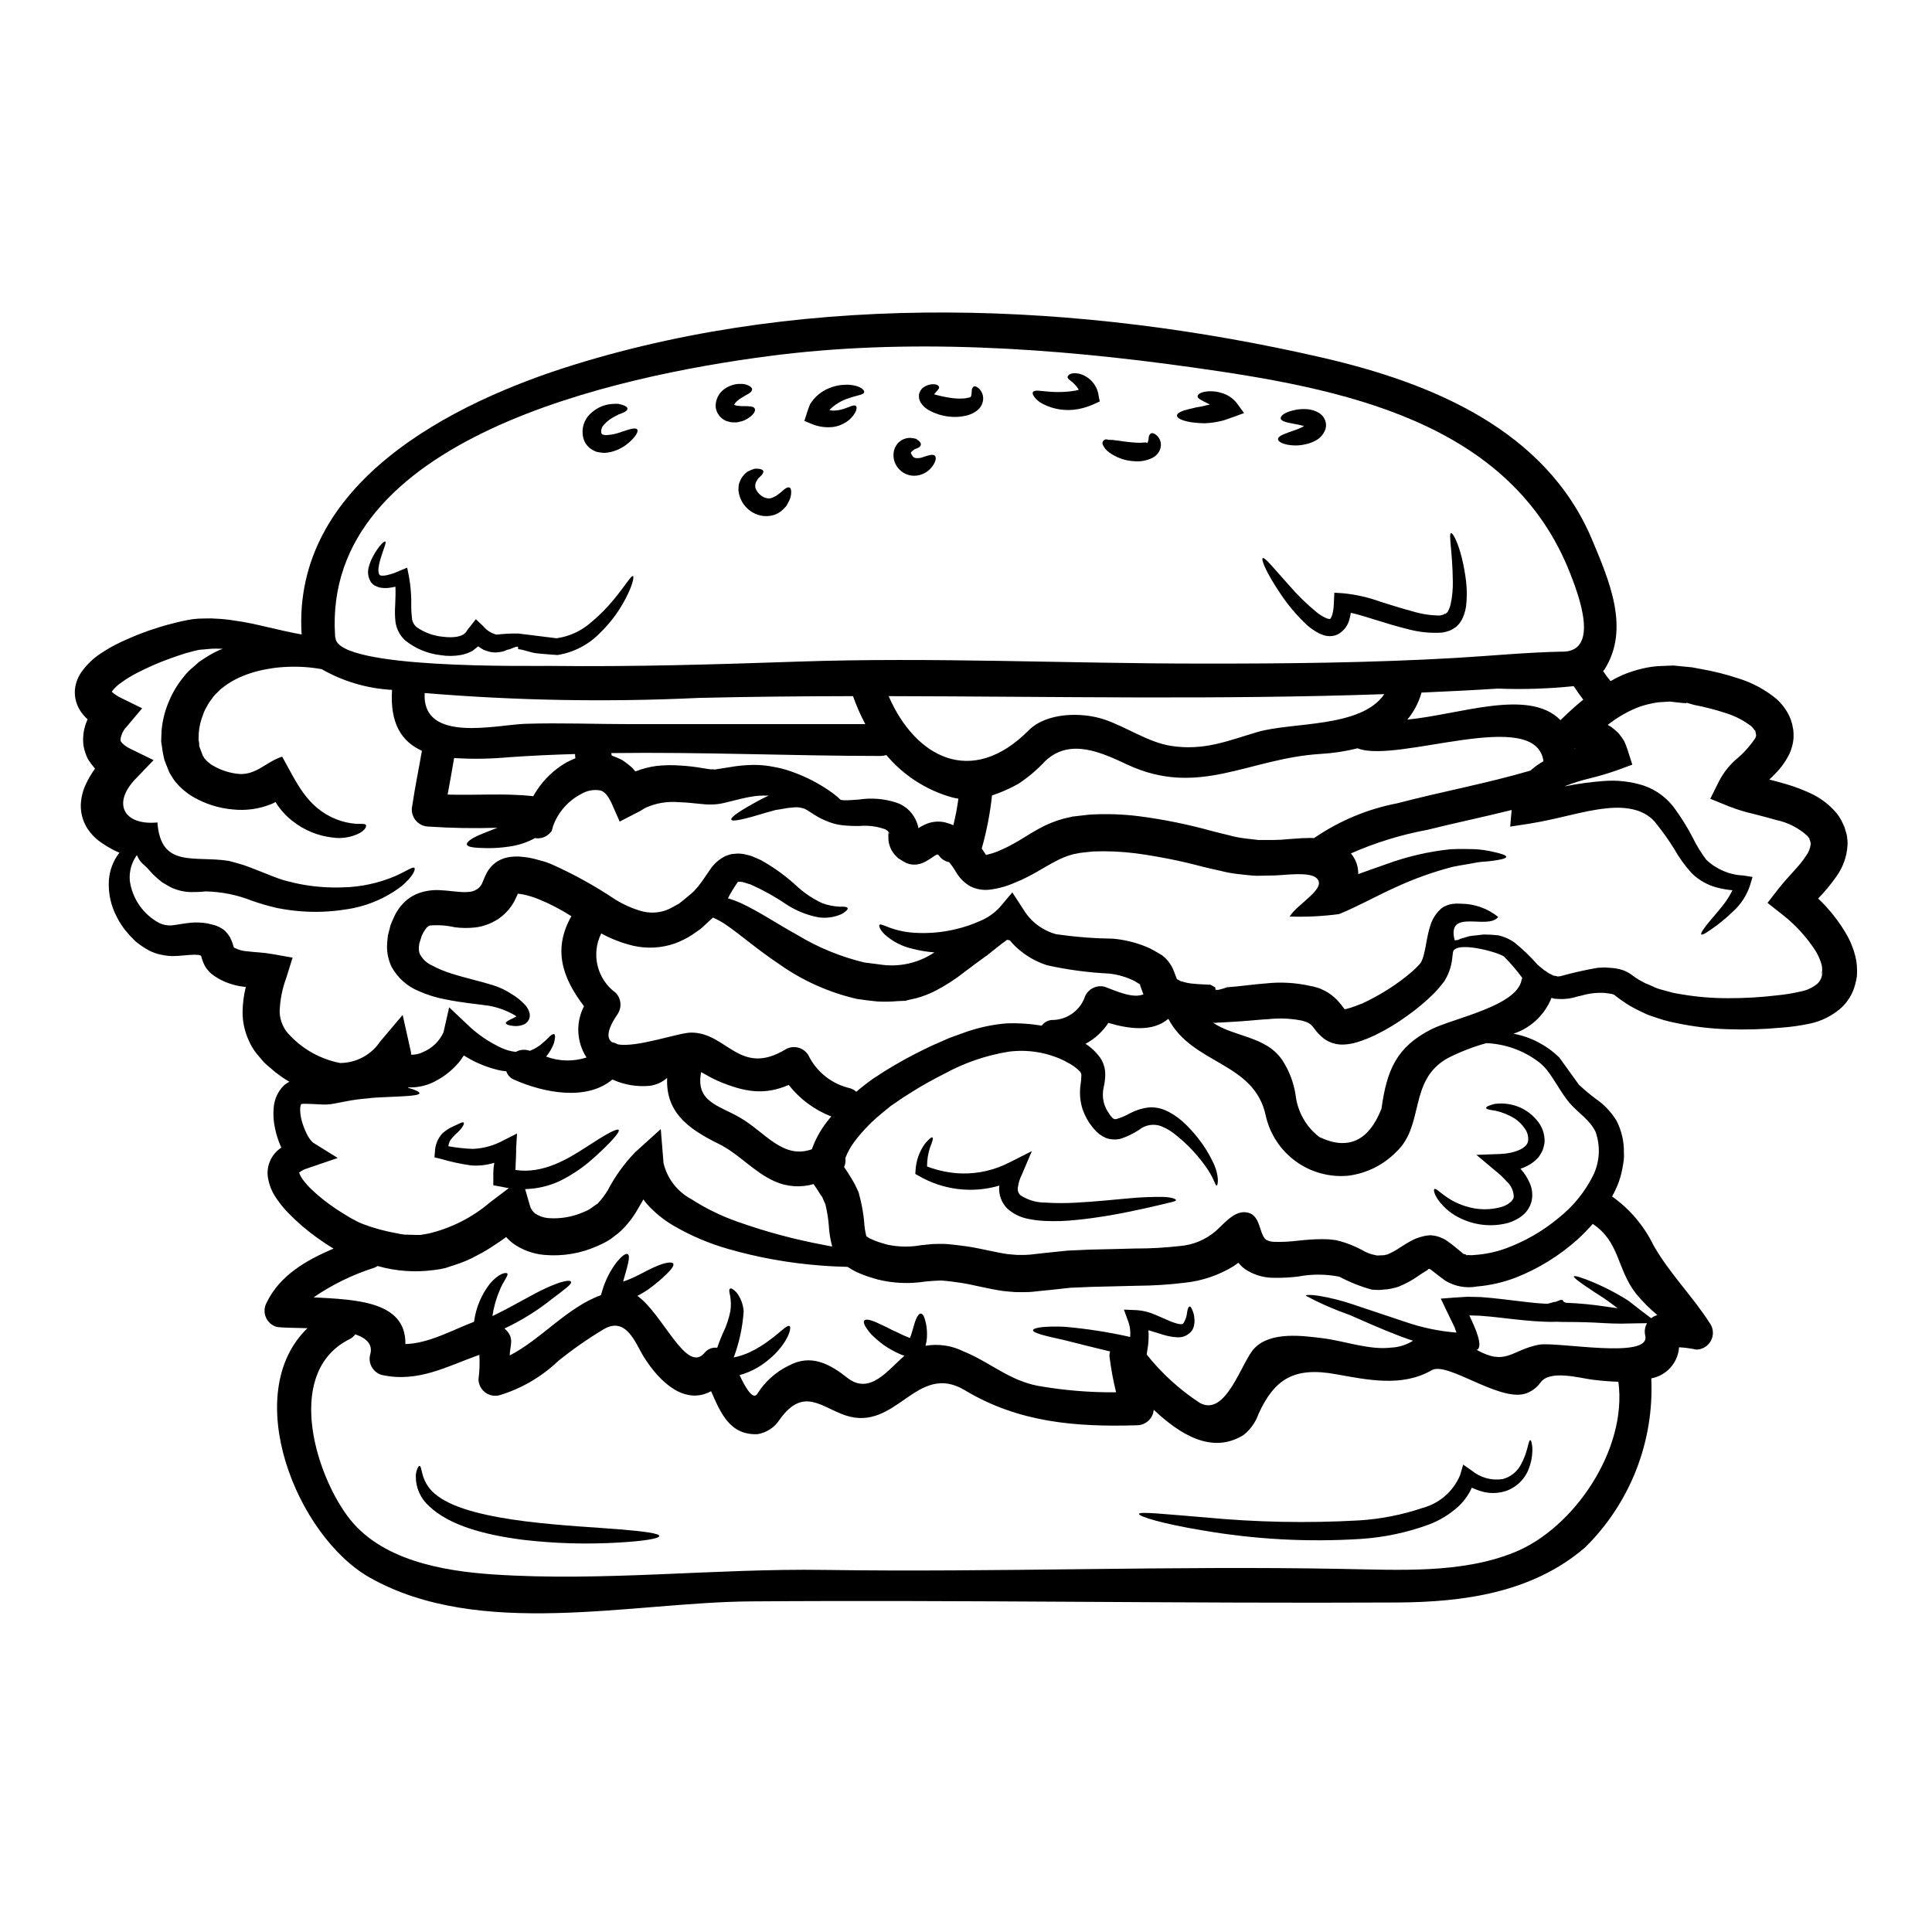 <?xml version="1.0" encoding="UTF-8"?>
<!-- Uploaded to: SVG Repo, www.svgrepo.com, Generator: SVG Repo Mixer Tools -->
<svg fill="#000000" width="800px" height="800px" version="1.1" viewBox="144 144 512 512" xmlns="http://www.w3.org/2000/svg">
 <g>
  <path d="m392.55 370.38h-0.086l-0.027 0.027c0.039 0.004 0.082-0.004 0.113-0.027zm44.977 68.125c0.023 0.027 0.047 0.055 0.059 0.086l0.176 0.266c0.203 0.324 0.5 0.789 0.672 1h0.004c0.141 0.109 0.262 0.242 0.355 0.395 0.133 0.062 0.25 0.152 0.348 0.262 0.203 0 0.297 0.176 0.762 0.031h0.004c1.266-0.379 2.488-0.902 3.637-1.555 1.555-0.812 3.246-1.332 4.992-1.527 1.734-0.09 3.461 0.293 4.992 1.105 0.059 0 0.086 0.027 0.145 0.059h0.004c1.695 0.898 3.246 2.043 4.602 3.402 1.152 1.133 2.231 2.34 3.231 3.609 1.555 1.969 2.883 4.106 3.957 6.367 1.789 3.723 1.297 6.25 0.941 6.16-0.441-0.027-0.672-1.996-2.906-5.047h0.004c-1.348-1.891-2.848-3.664-4.488-5.309-1.035-1.027-2.121-1.996-3.258-2.902-1.148-0.988-2.445-1.785-3.844-2.363l-0.176-0.09c-1.992-0.738-4.223-0.371-5.871 0.969-1.473 0.957-3.059 1.738-4.723 2.316-1.324 0.359-2.723 0.309-4.019-0.145-0.609-0.285-1.199-0.621-1.758-1-0.5-0.418-0.969-0.871-1.41-1.352-0.395-0.438-0.559-0.699-0.824-1.055l-0.203-0.266-0.086-0.117c-0.059-0.086-0.234-0.324-0.234-0.324l-0.395-0.672v0.004c-0.543-0.934-0.996-1.918-1.352-2.938-0.672-2.164-0.832-4.453-0.469-6.691 0.113-0.746 0.172-1.504 0.18-2.258-0.012-0.371-0.16-0.727-0.414-0.996-1.023-1.035-2.223-1.879-3.543-2.496-0.027-0.031-0.32-0.203-0.32-0.203l0.004-0.004c-4.637-2.312-9.859-3.191-14.996-2.519-5.941 0.961-11.676 2.926-16.957 5.805-2.906 1.469-5.867 3.082-8.684 4.871-1.41 0.879-2.816 1.758-4.285 2.812l-1.113 0.762-0.266 0.176c-0.059 0.059-0.559 0.469-0.559 0.469l-2.023 1.645v0.008c-2.586 2.133-4.914 4.559-6.941 7.231-1.027 1.352-1.855 2.844-2.461 4.43 0.133 0.801 0.02 1.625-0.324 2.363 0.617 0.883 1.203 1.762 1.969 3.055l0.852 1.465 0.559 1.18 0.266 0.59 0.145 0.262 0.172 0.59 0.031 0.086 0.027 0.176 0.355 1.379c0.434 1.863 0.75 3.758 0.938 5.664 0.059 1.273 0.246 2.543 0.555 3.781 0.09 0.117-0.059 0.059 0.203 0.234h0.004c0.379 0.281 0.793 0.508 1.23 0.676 0.621 0.297 1.258 0.551 1.91 0.762l1.289 0.395 0.395 0.117 0.207 0.059 0.469 0.117v0.004c2.922 0.609 5.93 0.648 8.863 0.117l2.875-0.297c1.086-0.027 2.523-0.086 3.523-0.027 1.758 0.117 3.84 0.395 5.777 0.645 3.938 0.613 7.602 1.613 10.797 2.055l2.363 0.203h2.168l-0.004 0.004c0.906-0.027 1.809-0.105 2.703-0.238l2.668-0.297 5.984-0.613 5.902-0.266c4.078-0.086 8.125-0.176 12.176-0.297v0.008c3.832 0 7.664-0.211 11.473-0.645 3.547-0.258 6.918-1.648 9.621-3.961 1.969-1.699 4.695-5.223 7.777-5.016 4.367 0.293 3.519 5.719 5.633 7.332 0.805 0.406 1.707 0.59 2.609 0.527 1.605 0.039 3.211-0.031 4.809-0.211 1.785-0.176 3.609-0.395 5.633-0.469 0.91-0.059 2.363-0.031 3.375 0l1.352 0.145 0.703 0.086 0.441 0.117 0.852 0.203-0.004 0.004c1.996 0.578 3.926 1.371 5.75 2.359 1.027 0.625 2.16 1.055 3.348 1.266 0.176 0.066 0.363 0.105 0.555 0.113l1.289-0.055 0.617-0.031c0.059-0.027 0.117-0.047 0.18-0.059 0.172-0.059 0.32-0.059 0.555-0.113 1.223-0.52 2.394-1.16 3.488-1.91 0.789-0.469 1.41-0.941 2.406-1.469 0.523-0.32 1.074-0.594 1.645-0.824 0.703-0.285 1.43-0.512 2.168-0.672l0.617-0.117 0.297-0.027 0.145-0.031c-0.059 0 0.762-0.059 0.789-0.059l0.176 0.031c0.992 0.066 1.957 0.324 2.848 0.762 0.613 0.262 1.184 0.605 1.699 1.027 0.469 0.32 0.91 0.641 1.23 0.91l1.82 1.496 0.645 0.496c0.059 0-0.086 0.031 0.031 0.148l0.586 0.176 0.293 0.086 0.09 0.176 0.395-0.059v0.004c0.637 0.062 1.277 0.051 1.91-0.031 2.723-0.191 5.406-0.754 7.977-1.672 5.141-1.863 9.914-4.602 14.117-8.098 3.863-3.051 7.008-6.918 9.207-11.324 1.75-3.613 1.969-7.781 0.617-11.559-1.523-3.148-4.633-5.019-6.863-7.602-2.285-2.695-3.812-5.957-6.016-8.742-0.668-0.836-1.434-1.586-2.289-2.227-3.988-2.992-8.793-4.699-13.773-4.902-3.527 0.98-6.945 2.309-10.211 3.961-10.594 5.926-6.016 17.84-13.734 24.938-3.426 3.461-7.922 5.664-12.762 6.246-4.934 0.43-9.855-0.945-13.852-3.871-3.996-2.922-6.801-7.199-7.887-12.031-3.023-14.344-19.426-13.465-25.82-25.699-4.109 3.543-10.387 2.727-15.902 1.086l0.004 0.004c-1.52 2.324-3.602 4.231-6.047 5.543 1.508 0.969 2.82 2.215 3.871 3.668 0.887 1.305 1.359 2.852 1.352 4.43-0.008 1.125-0.141 2.246-0.395 3.344-0.32 1.34-0.32 2.738 0 4.082 0.18 0.648 0.426 1.277 0.738 1.875zm198.38-40.016c0.16 0.93 0.238 1.871 0.238 2.812l-0.027 0.941v0.113l-0.031 0.531-0.027 0.059-0.059 0.324-0.117 0.645h-0.004c-0.18 0.883-0.434 1.746-0.762 2.582-0.707 1.734-1.781 3.297-3.148 4.574-2.402 2.137-5.328 3.594-8.48 4.227-2.504 0.527-5.043 0.879-7.594 1.055-4.703 0.438-9.426 0.57-14.145 0.395-4.516-0.145-9.012-0.684-13.438-1.613-1.086-0.234-2.141-0.441-3.258-0.762-1.117-0.324-2.227-0.73-3.34-1.082l-0.004-0.004c-0.988-0.332-1.949-0.746-2.875-1.23l-1.32-0.645-0.73-0.395-0.762-0.414h-0.004c-1.488-0.906-2.918-1.906-4.281-2.992-0.211-0.105-0.441-0.172-0.676-0.203-0.379-0.082-0.758-0.141-1.141-0.176l-0.672-0.094-0.324-0.027h-1.199c-1.5 0.035-2.988 0.262-4.43 0.68-0.852 0.203-1.699 0.395-2.551 0.645-1.035 0.227-2.09 0.336-3.148 0.324l-1.672-0.09c-0.266-0.086-0.531-0.172-0.762-0.23l-0.004-0.004c-1.781 4.504-5.465 7.984-10.066 9.504 0.043-0.004 0.086 0.008 0.121 0.027 4.488 0.859 8.629 3.012 11.91 6.191l0.117 0.117 0.203 0.266c1.555 2.141 3.199 4.461 4.961 6.894 1.43 1.352 2.938 2.613 4.519 3.785 2.199 1.516 4.059 3.473 5.453 5.75 1.355 2.629 2.035 5.555 1.969 8.508 0.047 0.648 0.039 1.293-0.031 1.938-0.113 0.789-0.23 1.574-0.395 2.363-0.277 1.508-0.711 2.981-1.293 4.398-0.406 0.996-0.879 1.965-1.406 2.902 4.688 3.324 8.461 7.773 10.973 12.941 4.367 7.656 10.473 13.582 15.164 21.008h0.004c0.77 1.367 0.766 3.039-0.02 4.398-0.781 1.363-2.227 2.207-3.797 2.227-1.508-0.32-3.039-0.523-4.578-0.613-0.285 4.106-3.316 7.496-7.363 8.242 0.785 16.762-5.602 33.066-17.57 44.832-13.91 11.941-31.98 14.465-49.758 14.562-57.098 0.297-114.25-0.703-171.34-0.293-31.539 0.23-71.852 10.121-100.93-6.297-19.48-11.02-34.5-48.758-16.531-66.102-3.578-0.117-6.719-0.086-8.156-0.352v0.004c-1.305-0.379-2.367-1.332-2.883-2.59-0.516-1.258-0.426-2.684 0.242-3.867 3.492-7.219 10.473-11.207 17.711-14.289v0.004c-0.074-0.059-0.152-0.109-0.234-0.152-1.465-0.879-2.848-1.816-4.195-2.781-2.68-1.918-5.18-4.07-7.481-6.43-1.215-1.234-2.312-2.582-3.281-4.016-1.219-1.77-1.992-3.801-2.262-5.93-0.246-2.789 0.973-5.508 3.223-7.18 0.121-0.098 0.254-0.188 0.391-0.262-0.059-0.145-0.117-0.266-0.176-0.414-0.691-1.57-1.203-3.211-1.527-4.894-0.375-1.715-0.48-3.477-0.32-5.227 0.137-1.996 0.906-3.898 2.203-5.426l0.086-0.09c0.523-0.59 1.164-1.07 1.879-1.406-0.73-0.469-1.527-0.91-2.199-1.41l-1.055-0.789-0.27-0.172-0.117-0.086-0.293-0.266-0.469-0.395-1.789-1.527v0.004c-0.453-0.398-0.867-0.84-1.234-1.32l-1.32-1.574h0.004c-0.828-1.039-1.508-2.184-2.027-3.402-1.066-2.312-1.625-4.82-1.641-7.363 0.008-2.305 0.293-4.598 0.848-6.836-0.203-0.031-0.395-0.031-0.559-0.059-2.684-0.305-5.262-1.219-7.539-2.672l0.73 0.395h0.004c-1.207-0.598-2.254-1.473-3.051-2.555-0.316-0.449-0.578-0.93-0.789-1.438-0.168-0.391-0.312-0.793-0.434-1.203l-0.203-0.73-0.59-0.203c-0.438-0.117-0.469 0.027-0.699-0.031l-0.004-0.004c-0.254-0.047-0.512-0.055-0.766-0.027-1.352 0-3.465 0.355-5.723 0.355-1.227-0.059-2.445-0.246-3.637-0.562-1.152-0.312-2.246-0.797-3.254-1.434-0.973-0.582-1.895-1.238-2.758-1.969-0.586-0.645-1.117-1.055-1.82-1.906h0.004c-0.66-0.711-1.262-1.477-1.789-2.289-0.52-0.734-0.969-1.508-1.352-2.32-1.527-2.926-2.238-6.207-2.055-9.504 0.164-2.703 1.141-5.289 2.797-7.43-0.441-0.176-0.852-0.352-1.527-0.672l-0.82-0.469-0.852-0.473-1.18-0.762h0.004c-1.637-1.031-3.039-2.402-4.106-4.016-1.203-1.891-1.812-4.098-1.75-6.34 0.078-1.926 0.559-3.816 1.402-5.547 0.668-1.395 1.461-2.731 2.363-3.988-0.684-0.797-1.309-1.641-1.879-2.519-0.555-1.137-0.953-2.34-1.18-3.582-0.281-2.301 0.062-4.629 0.996-6.746 0.055-0.059 0.098-0.129 0.117-0.207-0.668-0.609-1.27-1.289-1.789-2.027-1.129-1.633-1.695-3.59-1.609-5.574 0.121-1.77 0.719-3.473 1.734-4.926 1.398-1.977 3.16-3.668 5.191-4.988 1.656-1.102 3.394-2.086 5.195-2.934 3.269-1.555 6.648-2.871 10.109-3.941 1.641-0.5 3.316-0.969 4.961-1.352 0.852-0.203 1.672-0.395 2.551-0.555h-0.004c0.977-0.203 1.969-0.336 2.965-0.395 1.574 0 2.938-0.148 4.664 0 1.621 0.066 3.238 0.23 4.84 0.496 3.023 0.395 5.75 1.027 8.266 1.613 3.543 0.824 6.75 1.574 9.625 2.082-2.465-39.867 39.359-61.348 72.352-71.523 63.344-19.602 134.08-16.578 198.09-1.852 28.93 6.66 59.297 19.07 71.559 48.289 4.461 10.684 10.156 23.535 3.258 34.387v0.004c-0.102 0.141-0.223 0.273-0.355 0.391 0.617 0.938 1.289 1.82 1.969 2.668v0.004c1.043-0.613 2.121-1.16 3.231-1.645 1.633-0.684 3.32-1.234 5.043-1.645 1.805-0.449 3.656-0.695 5.516-0.734l2.875-0.117 2.363 0.23 2.637 0.266 2.363 0.441-0.004-0.004c3.32 0.586 6.598 1.41 9.801 2.465 3.695 1.133 7.133 2.977 10.121 5.43 0.898 0.797 1.691 1.703 2.363 2.699 0.844 1.195 1.457 2.539 1.816 3.957l0.234 1.18 0.027 0.09 0.059 0.441v0.086l0.031 0.266 0.027 0.527v1.117l0.004 0.004c-0.109 1.383-0.449 2.742-1 4.016-0.945 1.996-2.223 3.809-3.781 5.371-0.559 0.613-1.113 1.145-1.645 1.641 1.496 0.395 3.055 0.789 4.637 1.262 2.231 0.664 4.41 1.496 6.512 2.492 2.481 1.176 4.691 2.856 6.484 4.934 0.535 0.617 1 1.297 1.383 2.023 0.227 0.41 0.43 0.832 0.613 1.262l0.297 0.641c0.059 0.176 0.086 0.27 0.117 0.395l0.203 0.73 0.113 0.352 0.059 0.203 0.031 0.09 0.113 0.555v0.059l0.031 0.059 0.004 0.004c0.121 0.824 0.164 1.664 0.117 2.496-0.195 2.879-1.18 5.652-2.848 8.008-1.477 2.117-3.125 4.109-4.926 5.957 2.996 2.844 5.562 6.102 7.625 9.684 0.754 1.355 1.375 2.781 1.848 4.262 0.254 0.797 0.457 1.609 0.613 2.43zm-8.918 3.375 0.031-0.117-0.09-0.059c-0.086 0.789-0.117 0.395-0.145 0.395v-0.121l0.117-0.941c-0.031-0.586-0.031-0.469-0.059-0.883v0.004c-0.086-0.418-0.191-0.828-0.324-1.23-0.324-0.914-0.727-1.797-1.203-2.641-2.445-3.867-5.555-7.277-9.184-10.062l-3.723-2.938 2.844-3.664c2.91-3.695 5.695-6.133 7.367-8.805 0.676-0.898 1.102-1.961 1.23-3.078 0.012-0.105 0.012-0.215 0-0.32l-0.09-0.324-0.23-0.703h-0.004c-0.02-0.121-0.051-0.238-0.09-0.352-0.145-0.031-0.176-0.059-0.176-0.09-0.098-0.172-0.215-0.328-0.352-0.469-2.324-2.102-5.172-3.539-8.242-4.164-1.852-0.559-3.785-1.027-5.84-1.574-2.281-0.516-4.516-1.199-6.691-2.051l-4.898-1.996 2.316-4.637c1.094-2.121 2.559-4.031 4.328-5.633 2.059-1.664 3.848-3.637 5.312-5.84 0.07-0.172 0.129-0.348 0.176-0.527 0.016-0.059 0.027-0.117 0.027-0.176-0.027-0.031-0.027-0.059-0.027-0.117l-0.176-0.969c-0.059-0.297-0.086-0.234-0.117-0.203s-0.172-0.176-0.172-0.176l-0.004-0.004c-0.23-0.336-0.496-0.652-0.789-0.938-2.008-1.539-4.273-2.707-6.688-3.461-2.777-0.914-5.609-1.648-8.48-2.199l-1.969-0.559c-0.027 0.059-0.172 0.117-0.172 0.117l-0.297-0.031-0.586-0.027-1.145-0.117-2.285-0.266-1.703 0.117h-0.004c-1.195 0.031-2.383 0.199-3.543 0.5-1.223 0.25-2.418 0.613-3.574 1.082-2.731 1.141-5.289 2.652-7.602 4.492 0.297 0.176 0.617 0.352 0.914 0.527 0.668 0.496 1.301 1.035 1.902 1.613 0.57 0.684 1.09 1.41 1.555 2.168 0.355 0.797 0.672 1.609 0.941 2.438l1.199 3.785-3.902 1.438h0.004c-2.465 0.871-4.969 1.617-7.512 2.231-2.141 0.512-4.246 1.172-6.297 1.969-0.086 0.023-0.164 0.062-0.23 0.117 3.371-0.68 6.781-1.148 10.207-1.406 3.637-0.312 7.297 0.098 10.77 1.203 3.465 1.191 6.453 3.477 8.508 6.512 1.656 2.309 3.144 4.731 4.457 7.25 1 2.066 2.199 4.031 3.578 5.863 2.664 2.547 6.16 4.039 9.84 4.195l2.438 0.395-0.617 2.082c-0.867 2.727-2.445 5.172-4.574 7.086-1.367 1.316-2.812 2.551-4.328 3.695-2.465 1.789-3.781 2.641-4.078 2.363-0.234-0.234 0.645-1.645 2.609-3.938 0.969-1.145 2.199-2.523 3.465-4.195 0.848-1.117 1.582-2.316 2.199-3.578-1.289-0.113-2.562-0.332-3.816-0.645-2.621-0.633-5.027-1.961-6.953-3.848-1.812-1.992-3.391-4.184-4.711-6.531-1.391-2.227-2.906-4.371-4.547-6.422-2.699-3.758-7.629-4.934-13.613-4.227-6.047 0.617-12.469 2.816-20.301 4.051l-4.961 0.762 0.395-4.406c-7.422 1.852-14.906 3.406-22.324 5.254l-0.004 0.004c-6.977 1.289-13.781 3.387-20.273 6.25 0.461 0.559 0.855 1.168 1.18 1.816 0.527 1.152 0.789 2.402 0.766 3.664 2.555-0.906 5.047-1.82 7.449-2.641 5.449-2.004 11.129-3.324 16.902-3.934 2.438-0.148 4.606-0.059 6.453-0.031 1.582 0.086 3.148 0.301 4.695 0.645 2.496 0.531 3.785 1 3.727 1.41s-1.41 0.762-3.84 1.055c-1.203 0.207-2.731 0.148-4.434 0.5-1.699 0.352-3.695 0.617-5.867 1.059h-0.004c-5.227 1.355-10.324 3.18-15.223 5.453-4.988 2.227-9.945 5.074-14.957 7.086-4.336 0.578-8.711 0.797-13.082 0.645 2.141-3.492 10.297-7.629 6.984-10.301-2.055-1.609-8.422-0.641-11-0.586l-4.723 0.09c-1.645-0.059-3.379-0.297-5.051-0.473h-0.004c-1.574-0.18-3.133-0.473-4.664-0.875-1.523-0.355-2.785-0.586-4.578-1.055-5.824-1.551-11.738-2.734-17.711-3.543-3.746-0.477-7.523-0.645-11.297-0.5l-3.051 0.324-0.758 0.109c-0.086 0.031-0.395 0.09-0.395 0.09l-1.18 0.23h-0.004c-1.559 0.418-3.066 1.02-4.484 1.793-1.574 0.789-3.148 1.758-5.047 2.848-0.969 0.555-1.82 0.996-2.672 1.438v-0.004c-0.973 0.508-1.969 0.957-2.992 1.352-2.148 0.984-4.434 1.637-6.777 1.934-1.836 0.234-3.695-0.094-5.34-0.938-1.438-0.855-2.644-2.043-3.519-3.461-0.574-1.012-1.234-1.973-1.969-2.875-1.148-0.215-2.156-0.895-2.785-1.879l-0.395-0.172v-0.004c-0.438 0.199-0.852 0.445-1.234 0.734-0.355 0.234-0.703 0.5-1.262 0.824v-0.004c-0.316 0.207-0.648 0.383-0.996 0.527-0.223 0.125-0.461 0.223-0.703 0.293l-0.441 0.148c-0.117 0.027-0.234 0.055-0.586 0.113v0.004c-0.605 0.094-1.219 0.086-1.82-0.031l-0.324-0.059-0.789-0.266-0.117-0.059-0.23-0.113-0.469-0.27-0.91-0.555-0.441-0.266-0.527-0.531 0.004 0.004c-1.352-1.305-2.106-3.106-2.086-4.984-0.016-0.234-0.016-0.473 0-0.707l0.031-0.496c0-0.059-0.031-0.117 0-0.148v-0.086s0.027 0.027 0.027 0.117c0.031 0.121 0.102 0.223 0.203 0.293 0.035 0.031 0.074 0.051 0.121 0.059l-0.176-0.23-0.172-0.234-0.145-0.234-0.004-0.008c-0.215-0.191-0.453-0.359-0.707-0.492-2.188-0.789-4.519-1.09-6.836-0.883-1.48 0.023-2.961-0.035-4.434-0.18-0.82-0.086-1.637-0.242-2.43-0.465-0.73-0.223-1.445-0.484-2.144-0.789-2.727-1.086-4.867-3.023-5.863-3.227h-0.004c-0.684-0.215-1.398-0.316-2.113-0.297-1.027 0.117-2.023 0.148-2.812 0.324-0.793 0.172-1.645 0.266-2.41 0.395-0.789 0.203-1.523 0.441-2.227 0.617-5.84 1.785-9.301 2.609-9.535 1.938s2.582-2.555 8.129-5.512l1.789-0.852c-1.059-0.027-2.113 0-3.023 0.059-1.461 0.176-2.906 0.441-4.332 0.789-1.555 0.395-3.148 0.762-4.84 1.18-1.188 0.258-2.398 0.363-3.609 0.32-0.512 0.023-1.02-0.004-1.523-0.086l-1.324-0.117c-1.785-0.203-3.434-0.352-5.117-0.395-2.957-0.281-5.934 0.191-8.656 1.379-0.641 0.266-1.18 0.73-1.785 1.027l-5.281 2.727-2.141-4.84c-0.969-2.113-1.969-3.199-3.082-3.434l-0.004 0.004c-1.703-0.281-3.449 0.051-4.93 0.934-3.469 1.785-6.141 4.809-7.484 8.473l-0.395 1.41-0.672 0.703c-0.648 0.621-1.473 1.02-2.363 1.145-0.328 0.055-0.668 0.062-1 0.027l-0.352-0.059h0.004c-2.133 1.168-4.461 1.934-6.871 2.258-1.977 0.305-3.981 0.441-5.981 0.414-3.148-0.059-5.047-0.234-5.223-0.941-0.176-0.703 1.352-1.82 4.461-3.019 1.055-0.441 2.316-0.914 3.637-1.441l-0.004 0.004c-6.121 0.199-12.254 0.094-18.363-0.324-1.352-0.051-2.606-0.707-3.418-1.781-0.816-1.078-1.105-2.465-0.785-3.777 0.703-4.867 1.73-9.684 2.551-14.523-5.336-2.406-8.504-7.188-7.918-16.137h-0.004c-6.555-0.348-12.934-2.227-18.633-5.488-2.996-0.543-6.047-0.75-9.094-0.613-2.875 0.105-5.731 0.539-8.508 1.293-1.48 0.41-2.93 0.938-4.328 1.574-0.684 0.316-1.352 0.668-1.996 1.059-0.68 0.379-1.328 0.809-1.938 1.289l-1.027 0.789-0.762 0.789v-0.004c-0.574 0.508-1.078 1.09-1.496 1.73-0.5 0.617-0.934 1.285-1.293 1.996-0.43 0.699-0.773 1.449-1.027 2.231-0.613 1.527-0.988 3.137-1.113 4.777l-0.031 1.203-0.027 0.586 0.086 0.441c0.062 0.281 0.09 0.566 0.09 0.852-0.02 0.156-0.008 0.316 0.027 0.469l0.297 0.789 0.672 1.789 0.117 0.113 0.117 0.203 0.004 0.004c0.066 0.172 0.176 0.324 0.32 0.438 0.27 0.352 0.578 0.664 0.922 0.938 0.371 0.34 0.789 0.625 1.234 0.855 1.902 1.109 4.008 1.824 6.188 2.109 5.019 0.734 7.746-3.148 12.086-4.519 3.812 6.75 6.453 13.438 14.348 16.605h0.004c1.695 0.672 3.488 1.074 5.309 1.207 1.41 0.027 2.41-0.086 2.555 0.352s-0.203 1.203-1.645 2.086v-0.004c-2.25 1.156-4.805 1.57-7.305 1.184-3.824-0.445-7.453-1.945-10.477-4.332-1.816-1.391-3.359-3.113-4.547-5.078-0.363 0.219-0.746 0.406-1.145 0.562-3.242 1.309-6.758 1.793-10.234 1.406-3.543-0.312-6.984-1.371-10.09-3.109-0.863-0.469-1.68-1.02-2.438-1.645-0.832-0.645-1.598-1.371-2.285-2.168-0.395-0.418-0.742-0.883-1.027-1.383l-0.469-0.73-0.234-0.395-0.117-0.203-0.059-0.086c-0.027-0.031-0.203-0.473-0.203-0.473l-0.852-2.141-0.297-0.789c-0.086-0.324-0.172-0.789-0.266-1.18-0.172-0.789-0.293-1.613-0.395-2.438l-0.191-1.203 0.027-1.055 0.09-2.055c0.246-2.641 0.91-5.227 1.969-7.656 0.973-2.336 2.289-4.508 3.902-6.457 0.762-0.992 1.645-1.887 2.625-2.66l1.379-1.23 1.352-0.91c0.949-0.641 1.938-1.219 2.961-1.73 0.652-0.348 1.332-0.641 2.027-0.883-0.559 0-1.086 0-1.645-0.027-1.262-0.059-2.934 0.203-4.43 0.293-0.176 0.031-1.027 0.176-1.645 0.355-0.617 0.176-1.379 0.352-2.082 0.555-1.438 0.441-2.875 0.941-4.328 1.469v-0.004c-2.996 1.086-5.918 2.367-8.746 3.84-1.383 0.707-2.707 1.523-3.961 2.438-1.008 0.66-1.891 1.496-2.609 2.465 0.754 0.68 1.605 1.246 2.523 1.672l5.547 2.727-4.082 4.84v0.004c-0.941 0.957-1.531 2.207-1.668 3.543-0.059 0.395 0.789 1.438 2.668 2.363l6.113 2.984-4.766 4.961c-6.336 6.57-3.078 12.41 5.781 11.555 0.879 12.324 9.973 8.688 19.039 10.211l1.938 0.531h-0.004c1.227 0.32 2.434 0.715 3.609 1.18 1.086 0.441 2.172 0.855 3.227 1.262 2.172 0.879 3.906 1.574 5.719 2.141 1.852 0.496 3.699 0.941 5.488 1.23v0.004c3.328 0.551 6.699 0.766 10.066 0.645 4.793-0.094 9.527-1.109 13.938-2.988 2.934-1.289 4.723-2.641 5.117-2.144 0.266 0.395-0.355 2.203-3.434 4.812-4.387 3.34-9.57 5.477-15.035 6.199-3.793 0.598-7.641 0.754-11.469 0.469-2.18-0.16-4.344-0.453-6.484-0.879-2.234-0.512-4.438-1.148-6.606-1.906-3.922-1.562-8.094-2.41-12.316-2.496-1.336 0.141-2.68 0.199-4.023 0.18-0.949-0.035-1.895-0.168-2.816-0.395-0.473-0.113-0.91-0.293-1.379-0.438l-0.676-0.266-0.91-0.473-1.699-0.996v0.004c-0.863-0.668-1.688-1.383-2.465-2.141l-1.379-1.527c-0.324-0.293-0.613-0.586-0.938-0.91l0.395 0.297v-0.004c-0.621-0.43-1.168-0.965-1.613-1.574-0.285-0.434-0.531-0.895-0.734-1.375-1.43 1.977-2.094 4.41-1.867 6.84 0.672 4.766 3.582 8.918 7.832 11.18 0.984 0.449 2.062 0.664 3.148 0.617 1.352-0.117 2.906-0.5 5.34-0.734v-0.004c1.43-0.102 2.871-0.031 4.285 0.207l1.41 0.355 0.352 0.086 0.203 0.059 0.086 0.031 0.27 0.086 0.145 0.059h-0.004c0.773 0.309 1.496 0.738 2.141 1.266 0.508 0.527 0.961 1.105 1.352 1.727 0.203 0.441 0.395 0.883 0.586 1.352l0.441 1.383 0.117 0.055v-0.004c1.16 0.586 2.43 0.918 3.727 0.969 1.73 0.234 3.785 0.234 6.394 0.703l5.309 0.941-1.672 5.363c-1.07 2.875-1.664 5.906-1.758 8.973 0.062 2.453 1.109 4.777 2.902 6.457 3.535 3.668 8.113 6.156 13.117 7.129 4.266-0.012 8.246-2.144 10.625-5.691l5.957-7.047 2.172 9.715v0.004c0.062 0.227 0.082 0.465 0.059 0.703 0.023 0.035 0.031 0.078 0.027 0.117 1.066 0.039 2.129-0.195 3.082-0.676 2.441-0.988 4.406-2.883 5.488-5.281l1.496-6.602 4.578 4.328h-0.004c2.734 2.688 5.91 4.879 9.391 6.484 1.168 0.527 2.418 0.863 3.695 1 1.125-0.617 2.457-0.727 3.668-0.297 0.059 0 0.117-0.027 0.176-0.027l1.379-0.645c0.441-0.297 0.824-0.559 1.203-0.789 0.645-0.59 1.258-1.027 1.785-1.574 0.969-1.055 1.645-1.523 1.969-1.352 0.324 0.172 0.293 1-0.086 2.41-0.488 1.277-1.18 2.469-2.055 3.519 3.441 1.289 7.215 1.375 10.707 0.238-2.656-4.078-2.914-9.266-0.672-13.586-5.836-7.629-8.266-15.199-3.344-23.855h-0.004c-2.812-1.809-5.793-3.348-8.895-4.598-1.184-0.465-2.402-0.836-3.641-1.117l-1.18-0.203c-0.156-0.02-0.312-0.031-0.469-0.027-0.117 0.266-0.266 0.586-0.441 0.969v-0.004c-0.953 2.195-2.484 4.094-4.43 5.488l-0.355 0.266c-0.059 0.027-0.469 0.266-0.469 0.266l0.004-0.004c-0.055 0.047-0.113 0.086-0.18 0.117l-0.5 0.266-0.496 0.266v-0.004c-0.227 0.121-0.461 0.23-0.703 0.324-0.645 0.23-1.289 0.469-1.91 0.645-0.539 0.137-1.09 0.242-1.645 0.312-1.863 0.227-3.746 0.215-5.606-0.031-2.121-0.488-4.309-0.645-6.481-0.469-0.23 0-0.352 0.176-0.555 0.203-0.148 0.234-0.395 0.266-0.586 0.617-0.254 0.324-0.48 0.668-0.68 1.027l-0.324 0.645-0.059 0.172-0.059 0.059v0.004c-0.023 0.066-0.043 0.137-0.059 0.207l-0.586 1.883v-0.004c-0.02 0.305-0.059 0.609-0.113 0.91-0.047 0.598 0.035 1.195 0.23 1.758 0.684 1.367 1.812 2.453 3.203 3.082 1.715 0.926 3.523 1.672 5.394 2.231 3.785 1.203 7.543 1.996 10.887 3.051 1.703 0.531 3.324 1.301 4.809 2.289 1.312 0.762 2.504 1.711 3.543 2.812 0.633 0.66 1.078 1.477 1.293 2.363 0.23 1.176-0.359 2.359-1.441 2.879-0.883 0.391-1.855 0.543-2.812 0.438-1.352-0.117-2.027-0.441-2.055-0.762-0.027-0.324 0.645-0.703 1.73-1.203 0.324-0.145 0.73-0.352 1.086-0.555-0.141-0.121-0.285-0.227-0.441-0.324-2.141-1.242-4.488-2.098-6.926-2.523-3.195-0.469-6.984-0.762-11.414-1.672-2.426-0.445-4.789-1.172-7.043-2.172-3.066-1.234-5.613-3.481-7.219-6.367-0.852-1.734-1.281-3.644-1.258-5.578 0.023-0.988 0.113-1.977 0.262-2.957l0.5-1.91 0.113-0.469 0.148-0.441c0.027-0.086 0.086-0.234 0.086-0.234l0.117-0.293 0.527-1.18h0.004c0.363-0.871 0.824-1.699 1.379-2.465 0.629-0.875 1.367-1.672 2.199-2.359 0.926-0.742 1.969-1.328 3.082-1.734 1.926-0.68 3.977-0.941 6.016-0.762 1.73 0.086 3.227 0.324 4.488 0.395h-0.004c1.051 0.133 2.113 0.129 3.164-0.004 0.176-0.059 0.469-0.059 0.559-0.117v-0.004c0.059-0.047 0.133-0.066 0.207-0.059 0.121-0.031 0.238-0.082 0.352-0.145l0.5-0.266 0.355-0.203 0.059-0.059h-0.004c0.543-0.41 0.957-0.973 1.184-1.613 0.234-0.5 0.469-1.262 1.113-2.523 0.438-0.793 0.992-1.516 1.645-2.141 0.762-0.711 1.66-1.258 2.641-1.613 0.758-0.285 1.555-0.465 2.363-0.527 0.641-0.066 1.285-0.086 1.93-0.062 0.559 0.059 1.289 0.117 1.703 0.172l1.18 0.176c1.145 0.234 1.906 0.469 2.875 0.734v0.008c0.918 0.211 1.812 0.504 2.676 0.875 5.969 2.652 11.699 5.816 17.121 9.461 2.152 1.312 4.469 2.34 6.891 3.047 1.953 0.527 4.016 0.508 5.961-0.059 0.945-0.301 1.852-0.715 2.699-1.23l1.285-0.703c0.473-0.324 1-0.82 1.496-1.203l1.527-1.258c0.324-0.234 0.703-0.645 1.059-0.969v-0.004c0.715-0.75 1.375-1.555 1.969-2.406 0.73-1.059 1.438-2.086 2.141-3.109 1.016-1.559 2.43-2.82 4.098-3.648 0.527-0.203 1.086-0.395 1.609-0.527 0.531-0.059 1.027-0.113 1.574-0.145 0.895-0.004 1.781 0.113 2.637 0.355 0.395 0.086 0.883 0.23 1.145 0.32l0.762 0.324c0.469 0.176 1.086 0.473 1.672 0.734l0.004-0.004c3.539 1.969 6.82 4.363 9.77 7.129 1.938 1.742 4.125 3.188 6.488 4.281 1.484 0.555 3.047 0.871 4.633 0.941 1.289-0.059 2.027 0.059 2.113 0.395 0.086 0.336-0.414 0.852-1.527 1.527-1.918 0.875-4.043 1.188-6.133 0.91-3.121-0.582-6.094-1.789-8.742-3.543-2.941-2.004-6.059-3.734-9.312-5.176-0.441-0.145-0.883-0.266-1.352-0.414l-0.762-0.23c-0.145-0.031-0.289-0.051-0.438-0.062-0.223-0.027-0.453-0.027-0.676 0-0.059 0.027-0.086 0.059-0.145 0.027-0.98 1.383-1.863 2.828-2.641 4.332 1.129 0.336 2.234 0.746 3.312 1.23 4.812 2.199 9.715 5.547 15.051 8.477v0.004c5.516 3.336 11.512 5.801 17.777 7.305l4.109 0.531c5.055 0.797 10.223-0.348 14.465-3.199-1.969-0.148-3.922-0.473-5.836-0.969-2.727-0.621-5.25-1.922-7.336-3.785-1.324-1.324-1.574-2.258-1.379-2.555 0.195-0.297 1.18 0.176 2.727 0.762l0.004 0.004c2.16 0.777 4.422 1.234 6.719 1.352 3.664 0.215 7.344-0.121 10.914-1 2.164-0.504 4.273-1.223 6.297-2.141 2.023-0.832 3.84-2.106 5.309-3.731l3.227-3.84 2.906 4.461v-0.004c1.941 3.266 5.078 5.644 8.746 6.633 5.016 0.719 10.07 1.113 15.137 1.184 3.348 0.309 6.621 1.172 9.684 2.555 0.789 0.395 1.574 0.879 2.363 1.32l0.586 0.352 0.297 0.176 0.059 0.059c0.027 0.031 0.758 0.645 0.758 0.645l0.117 0.117c0.418 0.406 0.793 0.859 1.113 1.348 0.27 0.391 0.504 0.805 0.707 1.234l0.324 0.762h-0.004c0.184 0.402 0.34 0.812 0.473 1.234l0.324 0.789c0 0.027 0.027 0.059 0.027 0.117 0.059 0.027 1.027 0.559 1.027 0.559 0.117 0.027 0.234 0.059 0.395 0.086 1.004 0.328 2.051 0.523 3.109 0.586 1.258 0.145 2.785 0.172 4.402 0.266l1.23 0.703 0.086 0.645h0.762c0.77-0.164 1.527-0.391 2.262-0.676 3.465-0.23 6.922-0.789 10.301-1.023h-0.004c3.949-0.434 7.938-0.203 11.809 0.672 0.508 0.078 1.008 0.195 1.496 0.352l0.586 0.176c0.27 0.062 0.527 0.16 0.766 0.293 1.266 0.523 2.438 1.258 3.465 2.172 0.852 0.766 1.617 1.621 2.285 2.555l0.469 0.613c0.25-0.027 0.496-0.074 0.734-0.145 0.609-0.156 1.207-0.344 1.793-0.562l2.168-0.82v0.004c2.434-1.129 4.785-2.426 7.043-3.875 2.195-1.398 4.285-2.957 6.25-4.664 0.43-0.371 0.84-0.766 1.23-1.18l0.555-0.586 0.176-0.172 0.297-0.395c0.355-0.699 0.621-1.438 0.789-2.199 0.559-2.144 0.762-4.637 1.641-7.422v-0.004c0.496-1.719 1.449-3.269 2.754-4.492l0.293-0.266 0.09-0.059 0.293-0.203h-0.004c0.043-0.012 0.082-0.031 0.121-0.059l0.176-0.086 0.352-0.176c0.348-0.168 0.711-0.301 1.086-0.395l0.703-0.145c0.762-0.094 1.527-0.113 2.293-0.059 3.598 0.016 7.082 1.258 9.883 3.516-2.754 3.582-13.703-2.465-11.555 6.16h-0.004c0.555 0.039 1.105-0.098 1.574-0.391 0.441-0.145 0.91-0.266 1.379-0.395l0.73-0.203 0.117-0.055c0.105-0.027 0.211-0.047 0.32-0.059h0.09l0.352-0.059c0.996-0.086 2.023-0.23 3.109-0.352 1.344 0 2.688 0.078 4.019 0.238 1.48 0.355 2.883 0.98 4.137 1.848 2.227 1.805 4.301 3.797 6.191 5.953 0.5 0.441 1 0.824 1.527 1.262l0.086 0.086v0.004c0.375 0.199 0.727 0.434 1.055 0.703l0.297 0.176 1.027 0.527c0.395 0.266 0.469 0.086 0.703 0.176v0.004c0.191 0.02 0.379 0.066 0.555 0.145 0.242-0.035 0.488-0.055 0.734-0.059 3.258-0.914 6.559-1.66 9.891-2.231l1.574-0.086h0.586l0.355 0.031 0.672 0.055c0.527 0.016 1.051 0.066 1.574 0.148 0.688 0.109 1.363 0.273 2.023 0.496 0.715 0.266 1.395 0.621 2.023 1.059l1.234 0.883c0.641 0.449 1.316 0.844 2.023 1.18l0.527 0.297 0.586 0.23 1.352 0.586c0.836 0.426 1.723 0.75 2.641 0.969 0.789 0.234 1.613 0.441 2.465 0.676 0.852 0.234 1.852 0.352 2.785 0.527 4.016 0.672 8.078 1.008 12.148 0.996 4.363 0.016 8.723-0.238 13.055-0.758 2.152-0.211 4.289-0.562 6.394-1.059 1.602-0.32 3.094-1.047 4.332-2.109 0.402-0.426 0.723-0.926 0.938-1.469 0.113-0.324 0.191-0.66 0.234-1zm-45.402 91.477c0.477-0.398 1.039-0.684 1.645-0.82-2.086-1.73-4.004-3.656-5.723-5.75-5.117-6.66-4.195-13.582-11.414-18.426-1.285 1.477-2.66 2.875-4.109 4.191-4.793 4.281-10.305 7.68-16.281 10.035-3.309 1.266-6.773 2.059-10.297 2.363-2.883 0.531-5.859-0.012-8.363-1.527-0.555-0.395-0.852-0.613-1.285-0.938l-1.996-1.555c-0.324-0.266-0.559-0.414-0.762-0.559h-0.004c-0.043-0.039-0.094-0.07-0.152-0.086l-0.203 0.027c-0.324 0.031-0.113 0.09-0.172 0.117 0.113-0.027-0.355 0.266-0.559 0.395-0.527 0.297-1.262 0.789-1.906 1.23-1.688 1.199-3.508 2.195-5.43 2.965-0.637 0.203-1.285 0.367-1.938 0.5l-0.496 0.086-0.145 0.031h-0.004c-0.105 0.035-0.215 0.055-0.324 0.059h-0.145l-0.645 0.055-1.289 0.117c-0.555 0-1.352-0.027-2.023-0.086l-0.004 0.004c-2.996-0.824-5.887-1.977-8.629-3.434-3.621-0.715-7.344-0.727-10.969-0.031-2.035 0.25-4.082 0.355-6.133 0.324-2.816 0.062-5.586-0.746-7.922-2.32-0.645-0.496-1.234-1.055-1.762-1.668l-1.086 0.82v-0.004c-4.004 2.481-8.516 4.016-13.199 4.492-4.148 0.504-8.32 0.766-12.5 0.789-4.023 0.117-8.07 0.203-12.148 0.297-1.852 0.086-3.699 0.176-5.547 0.234-1.789 0.203-3.578 0.395-5.367 0.586l-2.965 0.293c-0.969 0.09-1.758 0.234-2.906 0.266-1.145 0.027-2.363 0.031-3.465 0-1.055-0.086-2.141-0.172-3.195-0.293-4.195-0.617-7.688-1.613-11.02-2.141-1.699-0.234-3.254-0.473-5.117-0.617-0.852-0.027-1.23 0.059-1.969 0.059l-2.523 0.203h0.008c-4.16 0.656-8.41 0.477-12.5-0.531l-1.488-0.441-1.262-0.395h-0.004c-1.02-0.34-2.019-0.742-2.992-1.203-0.789-0.395-1.551-0.832-2.285-1.32-2.141-0.059-4.519-0.145-7.086-0.355-8.281-0.617-16.48-2.082-24.465-4.367-5.082-1.441-9.961-3.512-14.523-6.164-2.668-1.551-5.074-3.512-7.129-5.809-0.324-0.352-0.617-0.789-0.91-1.18-0.473 0.824-0.969 1.672-1.5 2.582v-0.004c-1.211 2.148-2.734 4.109-4.519 5.812-0.965 0.883-1.609 1.262-2.434 1.938l-0.059 0.059-0.453 0.289c-0.059 0.031-0.234 0.148-0.234 0.148l-0.395 0.234-0.789 0.438c-0.527 0.297-1.082 0.5-1.609 0.762v0.004c-4.473 2.043-9.398 2.883-14.293 2.438-2.918-0.254-5.719-1.266-8.121-2.938-0.711-0.531-1.371-1.129-1.969-1.785-0.91 0.676-1.848 1.32-2.812 1.938l-0.004-0.004c-1.586 1.098-3.242 2.086-4.957 2.961-1.738 0.965-3.566 1.758-5.457 2.363l-2.852 0.941h0.004c-0.984 0.246-1.984 0.422-2.992 0.527-5.016 0.691-10.121 0.332-14.992-1.055-0.289 0.184-0.594 0.34-0.91 0.465-5.703 1.812-11.109 4.453-16.047 7.836 10.973 0.617 24.496 0.91 24.32 12.383 6.219-0.176 12.266-3.641 18.191-5.902v-0.004c0.48-3.691 1.941-7.184 4.223-10.121 2.363-2.754 4.223-3.023 4.578-2.699 0.441 0.469-1.027 2.023-1.969 4.371-0.949 2.215-1.609 4.539-1.965 6.922 0.293-0.145 0.559-0.234 0.883-0.414 5.191-2.519 9.84-5.43 13.551-7.086 3.727-1.699 6.164-2.199 6.394-1.574 0.324 0.648-1.938 2.172-5.074 4.578-3.863 3.09-8.082 5.707-12.559 7.809 2.938 2.465 1.324 4.781 1.41 7.129 8.266-4.223 15.199-12.734 24.148-15.961l0.352-1.141-0.004-0.004c0.801-2.769 2.117-5.367 3.871-7.66 1.324-1.574 2.363-2.363 2.848-2.082 0.914 0.395-0.086 3.375-1.18 7.277 3.109-0.973 6.16-2.965 8.598-3.965 2.555-1.141 4.434-1.352 4.695-0.762 0.293 0.648-0.824 1.883-2.785 3.699l-0.004 0.004c-1.188 1.074-2.43 2.082-3.727 3.019-0.953 0.668-1.953 1.266-2.992 1.789 6.891 4.961 13.055 20.98 17.867 15.023 0.801-0.961 2.043-1.438 3.285-1.266 0.469-1.41 1-2.668 1.469-3.785 0.934-1.887 1.613-3.891 2.023-5.953 0.191-1.316 0.172-2.652-0.059-3.961-0.266-1.086-0.352-1.789-0.027-1.969 0.266-0.176 0.879 0.145 1.699 0.996 1.117 1.445 1.781 3.195 1.906 5.019-0.281 4.184-1.168 8.305-2.641 12.23 1.445-0.305 2.852-0.77 4.199-1.375 1.02-0.477 2.008-1.016 2.957-1.613 0.852-0.527 1.676-1.098 2.469-1.707 2.961-2.168 4.488-3.992 5.164-3.637 0.555 0.234 0 2.965-2.754 6.191-0.738 0.883-1.555 1.699-2.438 2.434-1.012 0.887-2.102 1.676-3.254 2.363-1.504 0.867-3.109 1.547-4.785 2.023 1.574 3.344 3.519 6.719 4.691 4.961l0.004-0.004c2.027-3.246 4.938-5.852 8.391-7.508 5.867-3.148 10.855-0.395 15.465 3.254 6.016 4.723 10.797-2.141 15.137-5.836-0.324-0.117-0.645-0.234-1-0.355-1.605-0.699-3.137-1.551-4.574-2.551-1.137-0.855-2.219-1.785-3.231-2.785-1.523-1.762-2.254-3.109-1.848-3.641 0.41-0.531 1.906-0.172 3.992 0.855 1.027 0.469 2.199 0.996 3.434 1.672 1.32 0.527 2.668 1.348 4.164 1.875 0.176 0.09 0.355 0.148 0.527 0.234 0.5-1.23 0.824-2.668 1.18-3.781 0.5-1.73 1.18-2.785 1.73-2.699 0.617 0.086 1.027 1.113 1.383 2.875v-0.004c0.199 1.109 0.27 2.242 0.207 3.371-0.043 0.777-0.176 1.547-0.395 2.289 3.445-0.598 6.996-0.074 10.121 1.496 6.891 2.785 12.055 7.688 19.742 9.125h0.004c6.816 1.195 13.73 1.766 20.656 1.703-0.762-3.082-1.34-6.207-1.734-9.359-0.059-0.492-0.008-0.996 0.148-1.469-4.867-1.145-9.125-2.258-12.469-3.082-4.894-1.055-8.039-1.848-7.949-2.551 0.086-0.703 3.199-1.113 8.332-0.91l-0.004 0.004c5.856 0.508 11.664 1.41 17.398 2.699 0.137-1.277 0.004-2.566-0.395-3.785l-1.258-3.461 3.434 0.145h-0.004c1.652 0.109 3.269 0.512 4.785 1.18 1.289 0.527 2.406 1.059 3.461 1.496h-0.004c0.883 0.414 1.809 0.738 2.758 0.969 0.762 0.117 0.969 0.09 1.258-0.055 0.602-0.891 0.965-1.922 1.059-2.996 0.145-0.938 0.352-1.496 0.645-1.555 0.297-0.059 0.586 0.441 0.938 1.438 0.219 0.613 0.34 1.258 0.355 1.91 0.062 0.449 0.043 0.906-0.059 1.348-0.059 0.598-0.262 1.172-0.586 1.676-0.926 1.223-2.406 1.895-3.938 1.785-1.277-0.078-2.535-0.312-3.754-0.699-1.145-0.355-2.363-0.734-3.637-1.117-0.059-0.027-0.117-0.027-0.207-0.059l-0.004-0.004c0.125 1.719 0.035 3.445-0.262 5.137l-0.203 1.289-0.004 0.004c3.984 5.012 8.75 9.352 14.113 12.852 6.988 3.781 11.02-10.945 14.438-14.496 4.367-4.547 12.91-3.312 18.305-2.637 5.691 0.73 12.148 3.148 17.898 2.465v-0.004c2.07-0.082 4.082-0.711 5.836-1.82-1.199-0.395-2.363-0.789-3.492-1.23-5.191-1.969-9.566-3.988-13.23-5.574h0.004c-4.035-1.41-7.957-3.125-11.73-5.133 0.059-0.234 1.262-0.324 3.492 0.027 3.148 0.531 6.25 1.32 9.273 2.359 3.785 1.258 8.359 2.785 13.523 4.519 4.418 1.535 9.012 2.5 13.672 2.875-0.176-0.441-0.324-0.883-0.473-1.352-0.672-1.438-1.379-2.879-2.109-4.371l-1.574-3.281 3.434-0.266c1.199-0.09 2.434-0.176 3.637-0.234l3.582 0.086c4.164 0.297 8.07 0.883 11.809 1.289 1.848 0.234 3.664 0.395 5.43 0.469 0.879 0.09 1.699-0.496 2.551-0.496l1.262-0.5h0.527l0.352 0.5 0.645 0.266-0.004-0.004c3.441 0.121 6.871 0.445 10.27 0.969 1.145 0.145 2.289 0.324 3.375 0.469-0.699-0.555-1.438-1.055-2.109-1.574-1.91-1.438-3.785-2.465-5.164-3.461-2.906-1.91-4.461-3.113-4.328-3.406 0.129-0.293 2.055 0.266 5.25 1.613v0.004c1.961 0.828 3.883 1.758 5.75 2.785 1.086 0.645 2.289 1.258 3.492 2.082 1.18 0.91 2.406 1.852 3.668 2.848zm-1.113 1.32-2.363 0.027-4.492 0.09c-1.574 0-3.078-0.059-4.723-0.148-3.168-0.203-6.219-0.293-9.84-0.293h-1.117l-1.438-0.059c-0.969 0.031-1.969 0.059-2.906 0-1.938-0.059-3.871-0.203-5.777-0.395-3.871-0.355-7.773-0.941-11.648-1.203l-2.785-0.086 0.613 1.32c0.762 1.672 3.254 7.016 1.352 7.832 7.805 4.328 9.156 0.031 16.43-1.379 4.754-0.91 29.723 4.019 28.227-2.406-0.273-1.117-0.105-2.301 0.469-3.301zm-35.23 60.758c15.902-6.367 30.07-27.371 27.641-45.242l-0.004 0.004c-2.383-0.074-4.766-0.27-7.133-0.586-3.227-0.441-11.148-2.641-13.523 0.824v-0.004c-1.027 1.418-2.488 2.457-4.164 2.965-7.086 1.934-20.57-8.66-24.676-6.25-7.777 4.519-16.961 2.551-25.32 1.055-11.059-2.023-16.285 1.203-20.539 10.504h0.004c-0.777 2.223-2.172 4.176-4.019 5.633-8.363 5.117-16.75-0.145-23.766-6.719-0.184 2.289-2.074 4.066-4.371 4.106-16.348 0.5-31.453-0.73-45.656-9.27-12.852-7.715-18.16 11.211-31.715 6.633-6.394-2.172-11.148-7.66-17.426 1.18-1.312 2.035-3.422 3.418-5.809 3.816-7.336 0.324-9.77-5.578-12.324-11.383-6.719 3.664-13.383-1.91-17.957-9.301-2.051-3.344-4.519-10.594-10.441-7.16-4.254 2.547-8.324 5.387-12.18 8.508-4.387 4.176-9.691 7.262-15.488 9.016-1.32 0.348-2.727 0.07-3.816-0.754-1.09-0.824-1.738-2.106-1.758-3.469 0.281-2.152 0.363-4.324 0.234-6.488-8.57 3.051-16.25 7.453-25.848 5.34-2.34-0.66-3.711-3.078-3.082-5.426 0.762-2.699-1.027-4.328-3.961-5.34-0.395 0.547-0.918 0.988-1.527 1.289-16.898 8.449-9.566 34.531-0.613 46.77 8.57 11.766 25.191 14.668 38.812 15.578 29.125 1.938 58.531-1.641 87.773-1.203 45.711 0.676 91.449-1.141 137.19-0.266 14.824 0.246 31.406 1.305 45.461-4.359zm18.336-226c-0.91-1.18-1.73-2.363-2.527-3.582-6.691 0.691-13.426 0.91-20.152 0.648-6.719 0.438-13.469 0.758-20.188 1.055-0.727 2.629-2.008 5.07-3.754 7.16 13.906-1.324 32.215-8.391 40.578 0.145l0.824-0.789c1.605-1.555 3.367-3.141 5.215-4.637zm-2.289 12.988c0.059-0.031 0.117-0.031 0.176-0.059-0.066-0.023-0.133-0.043-0.203-0.059 0.016 0.031 0.023 0.062 0.023 0.098zm-3.078-25.703c9.797-0.176 4.078-15.137 1.992-20.508-15.848-40.887-61.176-49.34-100.14-54.824-36.848-5.191-75.633-7.871-112.66-2.961-39.316 5.191-118.15 21.535-114.6 74.199 0.031 0.176 0.09 0.352 0.117 0.555 0.91 8.215 51.109 7.25 56.945 7.309 21.945 0.266 43.836-0.395 65.73-1.145 35.531-1.203 71.148 0.527 106.66 0.527 22.504 0.027 45.004-0.203 67.449-1.496 9.539-0.559 18.984-1.5 28.496-1.676zm-8.641 31.52c1.059-0.953 2.219-1.793 3.461-2.492-1.996-14.562-38.609 0.645-49.141-3.375-0.031-0.027-0.059-0.027-0.09-0.059-3.203 0.809-6.473 1.312-9.77 1.496-19.156 1.145-32.273 11.652-51.254 2.852-6.719-3.148-15.195-7.191-21.77-0.969l-0.004-0.004c-2.121 2.297-4.516 4.324-7.129 6.043-2.219 1.254-4.559 2.285-6.981 3.082-0.512 4.762-1.426 9.473-2.727 14.082 0.395 0.527 0.703 1.023 0.938 1.406h-0.004c0.078 0.082 0.145 0.172 0.207 0.27 0.055-0.027 0.117-0.039 0.176-0.031 1.379-0.301 2.719-0.766 3.992-1.379 0.73-0.355 1.727-0.762 2.227-1.086 0.855-0.441 1.73-0.91 2.438-1.352 1.469-0.883 3.227-2.023 5.164-3.082 2.09-1.168 4.316-2.074 6.629-2.699l1.789-0.395 0.441-0.117 0.117-0.031 0.395-0.027 0.172-0.027 0.762-0.09 3.051-0.352h0.004c4.523-0.277 9.062-0.121 13.555 0.469 6.43 0.855 12.793 2.16 19.043 3.898 1.18 0.324 2.879 0.703 4.254 1.055 1.379 0.387 2.777 0.672 4.195 0.855 1.258 0.117 2.465 0.324 3.754 0.441h3.992c1.363-0.008 2.723-0.086 4.074-0.234l2.027-0.145 1.027-0.059 0.555-0.059h0.789v-0.004c0.77-0.047 1.543-0.047 2.312 0 6.656-4.578 14.191-7.727 22.125-9.242 11.652-3.066 23.594-5.234 35.203-8.641zm-2.316 55.449c0.027-0.203 0.117-0.395 0.145-0.555v0.004c-1.469-1.98-3.074-3.856-4.809-5.606-1.527-1.203-13.145-4.371-13.555-1.086-0.059 0.613-0.145 1.289-0.234 1.969h-0.004c-0.242 1.801-0.832 3.535-1.73 5.113l-0.23 0.395-0.145 0.234-0.328 0.395-0.758 0.941c-0.531 0.613-1.059 1.258-1.574 1.758l-0.004 0.004c-2.191 2.18-4.562 4.172-7.086 5.953-2.699 1.969-5.566 3.695-8.57 5.164l-2.168 0.938c-0.883 0.324-1.672 0.648-2.699 0.941-1.145 0.352-2.328 0.547-3.523 0.586-1.832 0.066-3.633-0.48-5.117-1.555-0.984-0.77-1.855-1.68-2.582-2.699-0.289-0.41-0.625-0.781-1-1.113-0.238-0.18-0.492-0.336-0.758-0.469-0.129-0.062-0.258-0.113-0.395-0.152l-0.586-0.203c-0.305-0.109-0.621-0.188-0.941-0.23-2.836-0.523-5.731-0.621-8.598-0.297-1.641 0.059-3.375 0.266-5.117 0.395l-2.672 0.203-2.992 0.176c-0.938 0.059-1.613 0.117-2.434 0.117l-0.59 0.086h-0.266l-0.527-0.086c5.574 3.871 14.199 3.519 18.5 10.094h0.004c1.77 2.758 2.941 5.856 3.434 9.094 0.5 4.418 2.773 8.441 6.297 11.148 7.57 3.609 13.082 1.086 16.461-7.512 1.406-10.094 3.867-16.285 13.203-21.039 5.801-2.926 22.754-6.16 23.93-13.102zm-69.996-65.688c9.211-2.695 27.488-1.023 33.594-10.031-43.746 1.527-87.578 0.617-131.35 0.531 6.953 16.074 21.887 24.379 37.117 9.055 4.75-4.754 14.051-4.871 20.008-2.879 5.867 1.969 11.648 6.074 17.75 7.016 8.742 1.324 14.965-1.344 22.883-3.691zm-30.219 69.504c-0.059-0.145-0.113-0.266-0.203-0.441l-0.469-1.289c-0.086-0.266-0.234-0.703-0.297-0.824l-0.027-0.113-0.117-0.059c-0.469-0.266-0.91-0.617-1.41-0.852-2.062-1.012-4.285-1.656-6.57-1.906-5.539-0.266-11.047-1.004-16.461-2.203-2.914-0.93-5.598-2.469-7.871-4.516-0.73-0.629-1.395-1.328-1.992-2.086-0.559-0.145-0.969-0.176-0.914 0-0.055 0.086-0.969 0.645-1.938 1.438-1.027 0.824-2.141 1.703-3.285 2.613l-0.266 0.172c-1.758 1.262-3.606 2.641-5.75 4.254l0.004 0.004c-2.34 1.84-4.844 3.461-7.481 4.84-1.633 0.84-3.348 1.508-5.117 1.996-0.73 0.176-1.438 0.324-2.199 0.5l-0.266 0.059-0.152 0.055-0.355 0.117-0.039 0.004-0.086-0.027-0.645 0.027-1.324 0.059c-1.773 0.16-3.559 0.188-5.336 0.086-1.789-0.172-3.609-0.395-5.398-0.672-7.394-1.699-14.379-4.828-20.566-9.211-5.664-3.758-10.004-7.574-13.703-10.152-1.211-0.863-2.508-1.602-3.871-2.199-0.113 0.098-0.223 0.203-0.324 0.316l-1.469 1.324c-0.5 0.469-0.91 0.91-1.496 1.379-0.703 0.5-1.438 1-2.141 1.496-1.469 0.965-3.043 1.758-4.695 2.359-3.519 1.215-7.309 1.43-10.941 0.613-2.981-0.703-5.852-1.809-8.539-3.281-2.738 5.481-1.113 12.141 3.844 15.742 1.387 1.434 1.664 3.609 0.676 5.344-3.055 4.43-3.148 6.719-1.645 7.746 0.523 0.109 1.031 0.293 1.5 0.555 4.984 0.969 16.137-3.109 19.449-3.109 9.504-0.027 12.852 11.809 25.059 4.434l-0.004-0.004c2.098-1.203 4.773-0.5 6.016 1.574 2.168 4.441 6.238 7.66 11.059 8.746 0.613 0.188 1.172 0.508 1.645 0.938 0.293-0.266 0.613-0.527 0.91-0.789l2.258-1.762 0.555-0.395 0.355-0.266 0.145-0.117 0.266-0.176 1.145-0.73c1.438-0.996 3.078-1.969 4.664-2.906 3.199-1.879 6.367-3.492 9.566-5.016 1.613-0.703 3.227-1.41 4.812-2.113 1.668-0.586 3.254-1.203 4.894-1.758h0.004c3.352-1.121 6.832-1.832 10.359-2.113 3.082-0.105 6.168 0.102 9.207 0.613 0.613-0.855 1.566-1.398 2.617-1.496 3.781 0.047 7.215-2.219 8.656-5.719 0.672-2.332 3.086-3.703 5.434-3.082 2.727 0.984 7.418 3.246 10.266 1.98zm-0.879-2.523c0.266 0.234 0.176 0.117 0.027-0.059l-0.117-0.059c0.023 0.043 0.055 0.086 0.09 0.117zm-48.176-49.316c-0.555-0.082-1.102-0.188-1.641-0.324-6.816-1.898-12.902-5.812-17.457-11.227-0.477 0.145-0.973 0.223-1.469 0.238-23.383 0-47.473-1.086-71.438-0.762v-0.004c0.059 0.211 0.098 0.43 0.113 0.648 0.918 0.332 1.82 0.715 2.699 1.145 1.012 0.648 1.961 1.387 2.848 2.199 0.234 0.297 0.5 0.586 0.734 0.879 1.809-0.719 3.703-1.211 5.633-1.465 2.164-0.234 4.344-0.262 6.516-0.086 1.895 0.113 3.785 0.34 5.656 0.672l1.324 0.203v0.004c0.348 0.066 0.699 0.105 1.055 0.117 0.469-0.086 0.703 0.145 1.496-0.059 1.672-0.266 3.285-0.5 4.867-0.762v-0.004c1.637-0.219 3.285-0.336 4.934-0.352 1.754-0.004 3.504 0.172 5.219 0.531 1.473 0.246 2.922 0.617 4.328 1.113 4.051 1.371 7.867 3.352 11.324 5.867 0.727 0.551 1.422 1.137 2.086 1.758 0.359 0.062 0.723 0.094 1.086 0.094 1.023 0.027 2.254-0.09 3.637-0.176l0.004-0.004c3.43-0.531 6.941-0.23 10.23 0.883 2.527 0.918 4.484 2.953 5.312 5.512 0.156 0.375 0.258 0.773 0.293 1.18 0.578-0.383 1.188-0.715 1.82-0.996 1.617-0.734 3.426-0.93 5.164-0.559 0.441 0.117 0.824 0.234 1.324 0.395l0.613 0.234 0.352 0.145h-0.004c0.578-2.32 1.023-4.668 1.34-7.039zm-86.754-19.746h62.082c-1.27-2.391-2.359-4.871-3.258-7.422-13.609 0.027-27.227 0.145-40.809 0.469-24.238 1.156-48.527 0.723-72.707-1.289-0.758 13.438 19.129 8.387 26.645 8.156 9.328-0.297 18.688 0.086 28.047 0.086zm51.051 138.01 2.258 0.441c-0.508-1.871-0.812-3.789-0.91-5.727-0.129-1.516-0.355-3.027-0.676-4.516l-0.23-1.027-0.031-0.027v-0.031l-0.031-0.059-0.266-0.59c-0.176-0.395-0.355-0.82-0.5-1.141l-0.5-0.703c-0.352-0.586-1.086-1.73-1.785-2.731v-0.004c-3.398 0.98-7.035 0.73-10.266-0.703-5.637-2.496-9.535-7.363-15.023-10.031-8.445-4.141-13.906-8.602-13.523-17.402h-0.004c-1.27 1.121-2.84 1.844-4.516 2.082-3.418 0.34-6.859-0.234-9.98-1.668-6.891 5.777-18.188 3.519-25.977 0.086-1.023-0.387-1.812-1.219-2.141-2.258-1.016-0.082-2.019-0.27-2.996-0.559-2.926-0.785-5.711-2.012-8.266-3.637-0.406 0.656-0.855 1.281-1.352 1.875-1.621 1.91-3.574 3.504-5.769 4.711-2.309 1.324-4.941 1.977-7.598 1.879-0.027 0.027-0.086 0.059-0.117 0.086 2.027 0.559 3.082 1.086 3.082 1.441-0.027 0.699-3.402 0.789-9.152 1.055-1.438 0.059-3.055 0.117-4.754 0.352h-0.004c-1.871 0.141-3.731 0.395-5.57 0.762-0.969 0.203-1.996 0.395-3.051 0.586-0.727 0.148-1.465 0.234-2.207 0.266-0.73 0-1.379-0.027-1.992-0.059-1.262-0.059-2.438-0.145-3.492-0.145l0.004-0.004c-0.383-0.008-0.77 0.023-1.145 0.086-0.188 0.48-0.277 0.988-0.266 1.5 0.031 1.043 0.188 2.078 0.469 3.078 0.332 1.141 0.762 2.25 1.289 3.316 0.398 0.852 0.945 1.629 1.617 2.289l6.598 4.094-8.066 2.754h0.004c-0.777 0.227-1.504 0.594-2.144 1.09-0.027 0-0.027 0-0.027 0.027v0.031c0.238 0.684 0.586 1.328 1.027 1.902 0.723 0.961 1.527 1.855 2.402 2.676 2.012 1.883 4.184 3.594 6.484 5.113 1.203 0.789 2.438 1.555 3.668 2.285 0.645 0.355 1.258 0.676 1.879 1l-0.004 0.004c0.488 0.242 0.988 0.457 1.496 0.645 2.891 1.09 5.879 1.906 8.922 2.434 0.676 0.16 1.359 0.281 2.055 0.352l2.113 0.055c0.699 0 1.41 0.059 2.109 0.031l2.055-0.352v0.004c6.074-1.43 11.719-4.293 16.461-8.355 0.879-0.676 1.758-1.324 2.609-1.969l2.289-1.73c-0.5-0.086-1.027-0.172-1.527-0.293l-2.582-0.469v-3.406 0.004c0.016-0.859 0.105-1.715 0.266-2.555-1.973 0.609-4.043 0.848-6.102 0.703-2.797-0.387-5.559-0.988-8.266-1.793l-1.496-0.352 0.117-1.379v0.004c0.039-1.82 0.727-3.566 1.938-4.926 0.883-0.809 1.895-1.465 2.992-1.938 1.496-0.676 2.496-1.262 2.699-0.969 0.203 0.297-0.148 1.18-1.555 2.551-0.738 0.641-1.41 1.359-1.996 2.141-0.27 0.488-0.438 1.023-0.5 1.574 2.125 0.383 4.273 0.617 6.43 0.703 2.898-0.113 5.727-0.906 8.266-2.316l3.492-1.758-0.234 3.938c0.031 1.848-0.145 3.75-0.176 5.719 7.363 1.145 14.055-3.051 18.574-5.957 4.957-3.254 8.359-5.223 8.773-4.637 0.395 0.5-2.027 3.285-6.574 7.363h-0.004c-2.738 2.5-5.824 4.594-9.156 6.219-2.848 1.297-5.926 2.004-9.055 2.082l1.203 4.141h0.004c0.199 0.941 0.73 1.777 1.496 2.363 1.02 0.664 2.188 1.07 3.402 1.18 3.191 0.25 6.398-0.289 9.328-1.574 0.359-0.137 0.715-0.293 1.055-0.469l0.5-0.266 0.266-0.148 0.031-0.027 0.996-0.734 0.586-0.395 0.359-0.23 0.117-0.148v-0.004c0.953-1.012 1.797-2.121 2.519-3.312 1.93-3.707 4.379-7.117 7.277-10.125l6.809-6.16 0.73 9.004v0.004c0.953 4.066 3.602 7.527 7.281 9.508 3.859 2.496 8.008 4.527 12.348 6.043 7.43 2.641 15.055 4.691 22.809 6.137zm0.996-32.801c0.324-0.441 0.676-0.82 1.027-1.23v-0.004c-4.449-1.727-8.348-4.613-11.297-8.359-6.336 2.754-11.613 1.996-18.867-1.113-1.641-0.734-3.051-1.574-4.328-2.289-1.574 7.891 4.664 8.805 10.234 12.027 6.691 3.844 11.383 11.18 19.098 8.422 0.965-2.695 2.359-5.211 4.133-7.457zm-66.793-96.176c-0.062-0.367-0.09-0.742-0.09-1.113-5.867 0.172-11.766 0.441-17.602 0.852-4.805 0.445-9.633 0.52-14.449 0.211-0.527 3.227-1.141 6.453-1.727 9.684 7.449 0.234 14.934-0.395 22.383 0.395 0.117 0 0.203 0.059 0.297 0.059 0.352-0.613 0.73-1.23 1.141-1.848 1.855-2.734 4.269-5.043 7.086-6.777 0.949-0.559 1.941-1.047 2.961-1.461z"/>
  <path d="m551.14 440.71c1.547 1.68 2.332 3.918 2.172 6.191-0.109 0.66-0.277 1.309-0.5 1.938-0.301 0.609-0.645 1.195-1.027 1.762-0.84 0.98-1.867 1.781-3.019 2.359-0.594 0.312-1.211 0.574-1.848 0.789 0.031 0.035 0.074 0.066 0.117 0.086 0.961 1.07 1.742 2.289 2.32 3.609 0.711 1.531 0.895 3.254 0.527 4.898-0.41 1.621-1.375 3.043-2.731 4.019-1.086 0.797-2.309 1.391-3.609 1.758-4.07 1.051-8.383 0.656-12.199-1.113-2.5-1.105-4.656-2.856-6.25-5.07-1.055-1.574-1.23-2.672-0.969-2.816 0.645-0.5 2.906 2.965 8.477 4.606v-0.004c3.113 0.977 6.445 0.996 9.566 0.059 1.574-0.555 2.879-1.613 2.992-2.551-0.008-1.582-0.691-3.09-1.879-4.137-0.93-1.047-1.949-2.012-3.051-2.875l-4.961-4.164 6.297-0.234c3.844-0.145 7.188-1.555 7.394-3.465l0.004-0.004c0.141-1.18-0.184-2.371-0.91-3.312-0.695-1.031-1.582-1.914-2.613-2.609-1.621-0.992-3.394-1.707-5.25-2.113-1.527-0.172-2.363-0.395-2.363-0.703 0-0.312 0.762-0.672 2.231-1.055l0.004-0.004c2.375-0.328 4.797 0.031 6.981 1.027 1.574 0.742 2.969 1.809 4.098 3.129z"/>
  <path d="m550.07 527.43c0.102 1.816-0.156 3.629-0.762 5.344-0.957 2.953-3.234 5.293-6.16 6.332-1.848 0.613-3.82 0.723-5.723 0.328-1.168-0.27-2.297-0.664-3.375-1.184-0.855 1.91-2.094 3.629-3.637 5.047-2.246 2.019-4.84 3.609-7.66 4.691-5.844 2.152-11.973 3.449-18.188 3.848-14.008 0.887-28.07 0.125-41.898-2.273-10.559-1.73-16.926-3.695-16.812-4.367s6.691 0.059 17.25 0.91l0.004-0.004c13.641 1.32 27.363 1.594 41.043 0.82 5.746-0.355 11.422-1.473 16.875-3.312 4.469-1.207 8.133-4.41 9.914-8.684l0.82-2.785 2.258 1.574v-0.004c2.281 1.895 5.262 2.715 8.188 2.262 2.191-0.57 4.016-2.078 4.996-4.121 1.852-3.543 1.789-6.25 2.363-6.191 0.184-0.02 0.355 0.598 0.504 1.77z"/>
  <path d="m532.5 297.86c0.293 2.32 0.293 4.668 0 6.984-0.117 0.699-0.293 1.387-0.527 2.051-0.281 0.875-0.719 1.691-1.289 2.41l-0.324 0.352-0.145 0.145-0.09 0.086-0.027 0.059-0.176 0.148-0.035 0.031c-0.414 0.297-0.855 0.559-1.297 0.824l0.004-0.004c-0.812 0.363-1.672 0.602-2.551 0.707-3.035 0.184-6.082-0.133-9.012-0.941-2.875-0.703-5.746-1.574-8.66-2.492-2.172-0.676-4.461-1.41-6.394-1.82-0.07 0.496-0.168 0.984-0.297 1.465-0.383 1.812-1.539 3.371-3.168 4.258-0.93 0.438-1.977 0.574-2.988 0.391-0.758-0.16-1.492-0.422-2.176-0.785-1.086-0.582-2.102-1.289-3.019-2.113-2.766-2.598-5.211-5.519-7.281-8.699-3.488-5.195-4.93-8.715-4.402-9.008 0.527-0.297 2.816 2.555 6.863 7.086l0.004-0.004c2.281 2.66 4.789 5.113 7.5 7.336 0.699 0.562 1.469 1.031 2.285 1.406 0.762 0.395 1.352 0.324 1.262 0.234h0.004c0.273-0.418 0.473-0.887 0.586-1.375 0.219-1.004 0.336-2.023 0.348-3.051l0.117-2.469 2.289 0.148h0.004c3.406 0.324 6.758 1.086 9.973 2.262 2.906 0.91 5.664 1.785 8.332 2.492 2.367 0.734 4.828 1.121 7.309 1.145 0.41-0.059 0.816-0.168 1.203-0.324 0.086-0.09 0.203-0.234 0.352-0.234 0.145 0-0.145 0.234-0.117 0.203v0.031l0.059-0.031 0.086-0.059 0.145-0.172 0.355-0.324c0.172-0.254 0.309-0.531 0.41-0.824 0.195-0.43 0.34-0.883 0.438-1.348 0.418-1.977 0.605-3.996 0.559-6.016-0.086-7.715-1.145-12.527-0.5-12.734 0.648-0.203 2.953 4.391 3.992 12.574z"/>
  <path d="m495.07 255.15c0.445 0.945 0.457 2.039 0.027 2.992-0.527 1.18-1.453 2.133-2.609 2.699-0.77 0.406-1.59 0.703-2.438 0.879-1.293 0.324-2.637 0.414-3.961 0.262-2.199-0.23-3.434-0.969-3.406-1.613 0-0.73 1.262-1.23 3.051-1.879 0.883-0.297 1.938-0.645 2.906-1.082v0.004c0.324-0.148 0.641-0.312 0.941-0.5-0.926-0.266-1.867-0.473-2.816-0.621-1.906-0.352-3.312-0.703-3.375-1.41-0.059-0.703 0.996-1.523 3.109-2.082v0.004c1.316-0.363 2.691-0.48 4.051-0.355 1 0.094 1.969 0.395 2.844 0.883 0.301 0.191 0.586 0.406 0.852 0.645 0.355 0.328 0.633 0.73 0.824 1.176z"/>
  <path d="m471.86 250.95 1.824 2.519-2.906 1.059-2.523 0.883c-1.621 0.434-3.285 0.688-4.961 0.758-1.309-0.016-2.613-0.125-3.902-0.32-2.168-0.395-3.488-1.027-3.488-1.727 0-0.699 1.32-1.289 3.402-1.762 1.027-0.266 2.231-0.527 3.543-0.73l-0.004-0.008c0.59-0.172 1.188-0.309 1.793-0.41-0.297-0.145-0.586-0.293-0.852-0.438-1.289-0.645-2.465-1.18-2.41-1.762 0.055-0.582 0.941-1.199 2.965-1.32 1.152-0.051 2.305 0.102 3.406 0.441 1.637 0.469 3.082 1.461 4.113 2.816z"/>
  <path d="m452.14 461.19c2.258 0.059 3.578 0.559 3.519 0.879-0.059 0.32-1.203 0.5-3.344 1.027-2.141 0.527-5.25 1.23-9.125 2.027-3.871 0.797-8.57 1.641-13.906 2.168h-0.004c-2.824 0.312-5.668 0.402-8.508 0.262-1.602-0.074-3.191-0.289-4.75-0.641-1.879-0.426-3.617-1.324-5.051-2.609-1.617-1.594-2.41-3.844-2.141-6.102-7.172 2.102-14.895 1.168-21.359-2.586l-0.906-0.512 0.059-0.883v0.004c0.125-2.551 0.98-5.012 2.465-7.086 1.055-1.262 1.758-1.852 2.023-1.703 0.266 0.145 0 1.055-0.613 2.582h-0.004c-0.547 1.648-0.824 3.375-0.82 5.113 2.992 1.145 6.156 1.77 9.359 1.852 4.344 0.07 8.637-0.938 12.496-2.934l5.926-2.996-2.668 6.25v0.004c-0.531 1.035-0.879 2.156-1.027 3.312-0.168 0.77 0.074 1.57 0.645 2.113 1.98 1.309 4.312 1.996 6.688 1.969 2.621 0.172 5.25 0.18 7.875 0.027 5.117-0.266 9.77-0.762 13.73-1.113h-0.004c3.137-0.312 6.289-0.453 9.445-0.426z"/>
  <path d="m453.67 438.62c-0.059-0.031-0.086-0.059-0.145-0.059v-0.031z"/>
  <path d="m451.61 261.3c0.137 0.879-0.051 1.777-0.527 2.523-0.5 0.77-1.23 1.367-2.086 1.699-1.383 0.602-2.894 0.844-4.398 0.707-2.441-0.113-4.789-0.949-6.75-2.406-0.68-0.492-1.219-1.148-1.574-1.91-0.199-0.395-0.121-0.871 0.191-1.184s0.789-0.391 1.188-0.191c0.586 0.086 0.91-0.031 1.699 0.117 1.441 0.176 3.465 0.527 5.547 0.645 0.84 0.066 1.684 0.059 2.519-0.031 0.324 0 0.297-0.086 0.473 0.09s-0.031 0.027 0.203 0h0.004c0.195-0.445 0.305-0.922 0.32-1.406 0.012-0.414 0.207-0.801 0.527-1.059 0.266-0.176 0.672-0.148 1.18 0.172l0.004 0.004c0.773 0.512 1.309 1.316 1.48 2.231z"/>
  <path d="m435.12 248.69 0.324 1.699-1.73 0.789h-0.004c-1.262 0.559-2.582 0.973-3.938 1.23-3.191 0.605-6.496 0.133-9.391-1.352-0.898-0.438-1.68-1.082-2.285-1.875-0.414-0.555-0.527-0.996-0.355-1.289 0.441-0.613 1.762-0.293 3.727-0.145v-0.004c2.484 0.258 4.988 0.191 7.453-0.207 0.355-0.059 0.617-0.176 0.969-0.234h-0.004c-0.328-0.582-0.746-1.113-1.23-1.574-0.672-0.789-1.879-1.289-1.73-1.879 0.117-0.441 0.762-1.203 2.906-0.852l-0.004 0.004c2.762 0.637 4.856 2.891 5.293 5.688z"/>
  <path d="m403.29 246.84c0.922 0.793 1.383 1.992 1.234 3.195-0.133 1.031-0.648 1.973-1.438 2.641-0.734 0.605-1.582 1.055-2.492 1.324-1.738 0.488-3.555 0.617-5.344 0.371-1.758-0.219-3.457-0.766-5.012-1.613-0.91-0.48-1.676-1.188-2.234-2.051-0.418-0.676-0.578-1.48-0.438-2.262 0.145-0.633 0.48-1.211 0.965-1.645 0.883-0.695 1.992-1.039 3.109-0.969 0.645 0.086 1.059 0.297 1.18 0.617 0.297 0.469-0.645 1.258-1.285 2.051 1.438 0.406 2.894 0.719 4.371 0.941 1.211 0.191 2.441 0.238 3.668 0.145 0.363-0.043 0.727-0.113 1.086-0.203 0.203-0.059 0.32-0.027 0.469-0.117 0.352-0.203 0.352-1.055 0.395-1.613-0.035-0.445 0.137-0.883 0.465-1.184 0.277-0.215 0.715-0.098 1.301 0.371z"/>
  <path d="m391.73 264.76c0.469 0.414 0.352 1.645-0.914 3.168-0.844 1-1.984 1.699-3.254 1.996-1.934 0.477-3.973-0.145-5.312-1.613-1.445-1.512-1.871-3.727-1.086-5.664 0.227-0.449 0.504-0.871 0.824-1.262 0.34-0.301 0.703-0.578 1.086-0.82 0.637-0.324 1.336-0.504 2.051-0.527 0.531 0.02 1.059 0.098 1.574 0.234 0.266 0.156 0.523 0.332 0.758 0.527 0.395 0.324 0.645 0.672 0.586 1.027s-0.293 0.645-0.789 0.879h0.004c-0.273 0.137-0.559 0.246-0.852 0.324-0.234 0.172-0.395 0.352-0.613 0.469-0.395 0.324-0.5 0.613-0.324 0.703l0.004 0.004c0.113 0.27 0.262 0.523 0.434 0.758 0.25 0.293 0.617 0.453 1 0.441 0.645 0.043 1.285-0.07 1.879-0.324 1.27-0.406 2.387-0.816 2.945-0.32z"/>
  <path d="m370.81 251.56c0.441 0.324 0.234 1.906-1.699 3.641-1.195 1.02-2.648 1.688-4.195 1.934-1.953 0.25-3.934-0.012-5.75-0.758l-1.996-0.824 0.613-1.938c0.234-0.824 0.559-1.641 0.883-2.465 1.191-1.973 3.008-3.496 5.164-4.328 0.848-0.34 1.734-0.586 2.641-0.73 0.852-0.117 1.641-0.117 2.363-0.148 3.148 0.234 4.195 1.324 4.195 1.938 0 0.734-1.969 0.883-3.812 1.555l-0.004-0.004c-2.055 0.594-3.926 1.703-5.426 3.227 0.266 0.031 0.527 0.117 0.789 0.148l-0.004 0.004c0.977 0.02 1.949-0.121 2.879-0.414 1.66-0.512 2.832-1.246 3.359-0.836z"/>
  <path d="m353.21 273.18c0.32 0.145 0.469 0.555 0.469 1.258v0.004c-0.012 0.984-0.297 1.949-0.824 2.785-0.145 0.297-0.324 0.586-0.5 0.91-0.23 0.266-0.527 0.559-0.82 0.855l0.004-0.004c-0.668 0.66-1.477 1.16-2.363 1.465-2.16 0.684-4.512 0.289-6.336-1.055-1.797-1.285-2.945-3.285-3.148-5.484 0.008-0.527 0.047-1.055 0.117-1.574 0.137-0.488 0.324-0.961 0.559-1.41 0.422-0.742 0.992-1.391 1.668-1.91 0.598-0.309 1.215-0.57 1.852-0.785 0.379-0.047 0.766-0.047 1.145 0 0.672 0.059 1.086 0.266 1.23 0.559 0.145 0.297-0.086 0.758-0.527 1.23-0.203 0.23-0.527 0.496-0.824 0.789h0.004c-0.152 0.281-0.32 0.555-0.5 0.816-0.277 0.543-0.352 1.172-0.203 1.766 0.324 0.797 0.871 1.492 1.574 1.992 0.629 0.488 1.406 0.734 2.199 0.703 0.391-0.066 0.77-0.199 1.113-0.395 0.176-0.09 0.395-0.176 0.559-0.266 0.184-0.121 0.359-0.25 0.527-0.391 0.734-0.469 1.262-1.086 1.762-1.438 0.504-0.352 0.941-0.539 1.266-0.422z"/>
  <path d="m344.02 252.29c0.297 0.559-0.293 1.703-1.996 2.699-0.48 0.297-1.004 0.527-1.551 0.676-0.328 0.055-0.617 0.145-0.969 0.23-0.352 0.086-0.762 0.031-1.18 0.031v0.004c-0.445 0.008-0.887-0.062-1.305-0.211-0.531-0.117-1.035-0.344-1.469-0.672-1.102-0.777-1.797-2.004-1.906-3.344-0.027-2.094 1.113-4.031 2.961-5.016 0.605-0.348 1.262-0.602 1.941-0.766 0.562-0.141 1.145-0.203 1.727-0.176 0.777-0.051 1.551 0.121 2.231 0.5 0.5 0.266 0.789 0.555 0.82 0.91-0.051 0.422-0.301 0.789-0.672 0.996-0.441 0.324-1.18 0.645-1.699 1.027h-0.004c-0.641 0.332-1.234 0.754-1.766 1.246-0.207 0.234-0.473 0.5-0.5 0.672-0.062 0.035-0.102 0.105-0.09 0.18 0.082 0.07 0.184 0.113 0.293 0.117 0.152 0.035 0.301 0.082 0.441 0.145 0.203 0 0.395 0.027 0.555 0.027 0.379 0.066 0.762 0.086 1.145 0.059 1.469 0.016 2.703 0.016 2.992 0.664z"/>
  <path d="m318.73 551.05c0 0.676-4.019 1.352-10.559 1.73-8.574 0.523-17.176 0.277-25.703-0.73-9.945-1.289-19.363-3.754-24.734-8.891-2.234-1.969-3.523-4.797-3.543-7.773-0.016-0.758 0.133-1.512 0.441-2.203 0.176-0.469 0.395-0.703 0.527-0.703 0.883 0 0.059 4.606 4.871 8.012 4.691 3.492 13.465 5.43 23.062 6.66 9.711 1.203 18.656 1.613 25.113 2.141 6.453 0.527 10.523 1.086 10.523 1.758z"/>
  <path d="m312.87 257.81c0.395 0.496-0.395 1.996-2.492 3.723v0.004c-1.328 1.082-2.883 1.855-4.551 2.258-0.539 0.113-1.09 0.191-1.641 0.234-0.668-0.043-1.336-0.133-1.996-0.262-0.762-0.262-1.469-0.66-2.082-1.18-0.641-0.574-1.125-1.301-1.406-2.113-0.852-2.66 0.051-5.566 2.258-7.277 1.391-1.188 3.109-1.926 4.926-2.113 0.664-0.074 1.332-0.094 1.996-0.059 0.5 0.117 0.941 0.23 1.289 0.352 0.703 0.266 1.113 0.559 1.113 0.91 0 0.352-0.324 0.676-0.996 1.027h0.004c-0.41 0.18-0.832 0.336-1.262 0.469-0.352 0.207-0.789 0.441-1.258 0.676h-0.004c-0.988 0.496-1.875 1.172-2.613 1.996-0.652 0.578-0.949 1.461-0.785 2.316 0 0.203 0.117 0.145 0.324 0.395h-0.004c0.211 0.02 0.422 0.066 0.617 0.145 0.23 0.027 0.555-0.031 0.82-0.031 1.211-0.109 2.406-0.383 3.543-0.816 2.176-0.742 3.762-1.238 4.199-0.652z"/>
  <path d="m311.75 296.66c0.395 0.176-0.234 3.148-2.875 7.629v-0.004c-1.594 2.715-3.551 5.199-5.809 7.394-3.019 3.144-6.988 5.219-11.297 5.902l-0.09 0.027-0.086-0.027c-1.73-0.117-3.492-0.266-5.309-0.441-1.613-0.148-3.285-0.941-4.961-1.113l-0.059-0.648h-0.117c-0.789 0-1.574 0.617-2.465 0.762-0.395 0.031-0.938 0.441-1.406 0.5-0.613 0.156-1.242 0.242-1.879 0.266-0.734 0.012-1.469-0.098-2.172-0.324l-1.027-0.352-0.824-0.5c-0.23-0.145-0.438-0.297-0.645-0.441-0.496 0.395-1.027 0.789-1.496 1.18l0.004 0.004c-0.938 0.512-1.945 0.879-2.992 1.086-1.82 0.34-3.684 0.359-5.512 0.059-3.441-0.395-6.699-1.758-9.391-3.934-1.414-1.309-2.316-3.078-2.551-4.988-0.152-1.461-0.172-2.934-0.059-4.402 0.086-1.73 0.117-3.316 0.059-4.812-0.617 0.117-1.23 0.266-1.879 0.324-0.773 0.078-1.555 0.039-2.316-0.121-0.438-0.121-0.863-0.285-1.266-0.496-0.414-0.242-0.773-0.57-1.055-0.965-0.766-1.238-0.949-2.754-0.5-4.137 0.254-0.93 0.621-1.828 1.086-2.672 1.574-2.906 2.992-4.082 3.254-3.906 0.355 0.203-0.469 1.852-1.32 4.723l0.004 0.004c-0.23 0.758-0.398 1.531-0.5 2.316-0.086 0.789 0.059 1.645 0.324 1.82 0.117 0.176 0.824 0.297 1.879 0.059h-0.004c1.152-0.266 2.273-0.652 3.348-1.145l2.055-0.852 0.469 2.316v0.004c0.461 2.508 0.664 5.055 0.613 7.602-0.016 1.207 0.055 2.414 0.203 3.609 0.117 0.887 0.566 1.695 1.262 2.262 2.07 1.43 4.477 2.301 6.984 2.523 2.637 0.324 5.363 0.09 6.246-1.527 0.117-0.195 0.25-0.383 0.395-0.555l2.031-2.566 1.969 1.848v-0.004c0.891 1.102 2.117 1.887 3.492 2.234 1.918-0.215 3.848-0.312 5.781-0.293 3.543 0.438 6.949 0.879 10.152 1.258 3.383-0.473 6.559-1.934 9.121-4.195 2.234-1.852 4.281-3.914 6.113-6.168 3.125-3.805 4.547-6.332 5.016-6.121z"/>
 </g>
</svg>